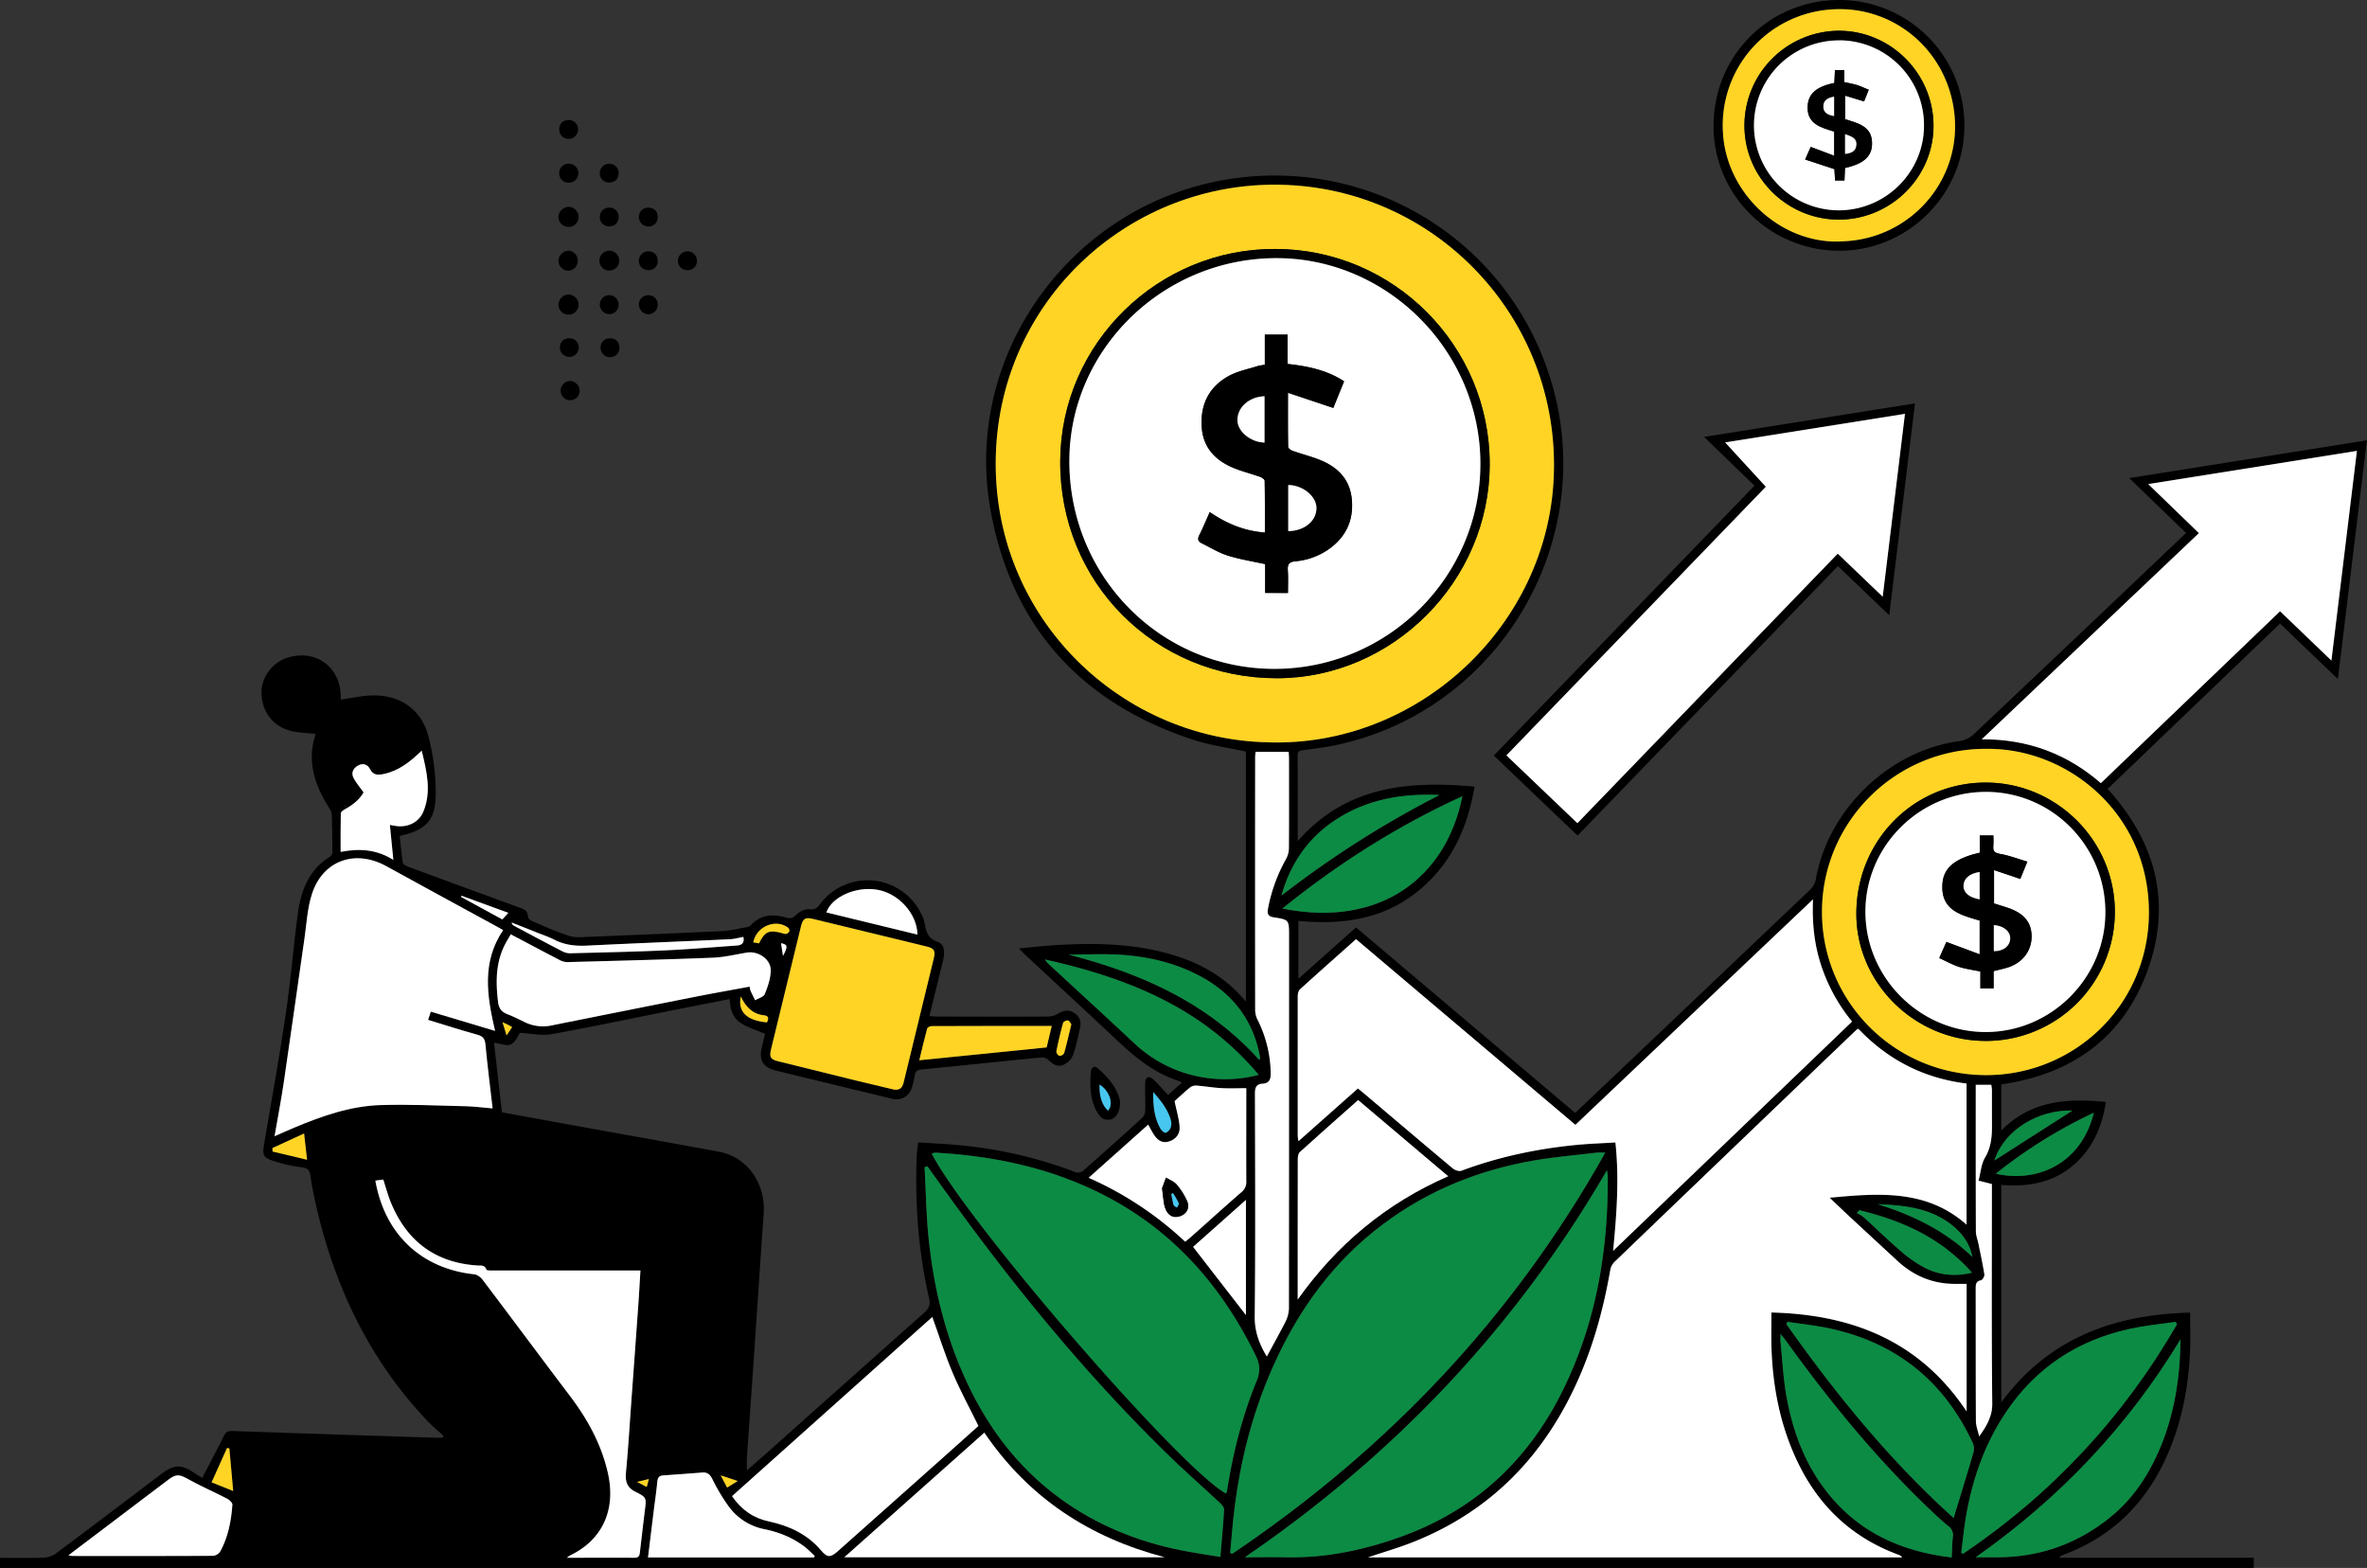 <svg xmlns="http://www.w3.org/2000/svg" viewBox="0 0 1643.74 1088.78"><rect x="0" y="0" width="1643.74" height="1088.78" fill="#333333" stroke="none"/><defs><style>.cls-1{fill:#fff;}.cls-2{fill:#ffd425;}.cls-3{fill:#0c8b44;}.cls-4{fill:#47c7ef;}</style></defs><g id="Layer_2" data-name="Layer 2"><g id="Layer_1-2" data-name="Layer 1"><path d="M1462.42,765.18c-2.85,18.45-9.93,33.64-23.9,45s-30.8,14.08-48.77,12.65v151c32.76-44.36,77.72-61,131.18-62.36,0,9.11.3,17.73-.06,26.32-1,24.27-5.35,47.88-14.85,70.37-14.46,34.2-38.33,58.74-73.55,71.64a4.22,4.22,0,0,0-2.36,1.89h135v7.13H0v-7.06c10.14,0,20.11.21,30.05-.13a16,16,0,0,0,8.59-2.76c24.55-18.3,48.94-36.83,73.36-55.32,8.85-6.71,13.85-6.88,23-.71,1.91,1.28,3.89,2.45,5.41,3.4,5.22-10,10.35-19.68,15.25-29.46,1.35-2.7,3.15-3.18,5.92-3.09q70.62,2.43,141.23,4.67c1.44,0,2.89,0,4.33,0l.92-1.23c-3.69-3.41-7.59-6.63-11.05-10.26-40.22-42.22-64.36-92.81-77.38-149.13-1.65-7.12-3.06-14.31-4.09-21.54-.58-4.13-2.41-5.18-6.38-5.71A104.06,104.06,0,0,1,189.36,806c-6.73-2.28-7.15-4.32-6-11.26,5.17-30.32,10.61-60.59,15.13-91,3.36-22.68,5.2-45.58,8.2-68.32,2.14-16.26,7.31-31.15,22.39-40.45a4.29,4.29,0,0,0,1.7-3.15q0-13.18-.39-26.38a8.66,8.66,0,0,0-1.58-4.06c-10.24-16.05-16-32.93-9.57-51.77-5.83-.66-11.57-.7-17-2-12.8-3.17-20.57-13.58-20.65-26.66-.07-11,7.85-21.31,18.69-24.46,19.21-5.57,35.92,6.69,36.32,26.66,0,1,.11,2,.15,2.64,7.2-1,14.2-2.65,21.25-2.87,19.15-.58,34.19,9.08,39.26,27.55a153.13,153.13,0,0,1,5.33,41c-.13,18.41-6.92,25-25,29,.67,6.18,1.15,12.45,2.19,18.63.2,1.17,2.48,2.31,4,2.88q37.88,14,75.83,27.8c3.39,1.24,6.87,2,7.08,6.81,0,1.13,1.87,2.62,3.2,3.18,8.42,3.57,16.77,7.38,25.45,10.15,4.09,1.31,8.87.79,13.31.61,30.94-1.24,61.87-2.49,92.8-4,6.08-.3,12.11-1.88,18.15-2.93a3.33,3.33,0,0,0,1.65-1c7-7.59,15.61-8.15,24.8-5.38,3.11.93,4.76.17,7.11-2.2,2.17-2.19,6.2-3.95,9.15-3.61,3.84.45,5.24-1.12,7.12-3.6a41.38,41.38,0,0,1,70.37,6.89,23.08,23.08,0,0,1,2,5.09c1.3,6,1.71,11.71,9.44,14.27,4.93,1.63,4.9,7.76,3.67,12.79-3.12,12.74-6.25,25.47-9.5,38.68,1.68.14,3.07.36,4.46.36,26.15.05,52.3.14,78.45,0a14.15,14.15,0,0,0,6.7-2.17c3.83-2.27,7.51-2.73,11.22-.19,3.55,2.42,4.72,6,3.8,10.08-1.46,6.48-2.71,13.08-5,19.28a13,13,0,0,1-6.6,6.59c-3.49,1.51-7,0-9.85-3a7.36,7.36,0,0,0-5.22-2.21c-27.82,2.7-55.61,5.66-83.43,8.37-2.86.28-4.17,1.13-4.64,3.91a66,66,0,0,1-2.09,8.73A11.07,11.07,0,0,1,619.67,763q-40.47-9.75-80.91-19.62c-9-2.2-11.89-7.41-9.66-16.36.8-3.2,1.53-6.4,2.18-9.12-5.89-2.55-11.86-4.32-16.91-7.54-5.45-3.47-7.36-9.59-7.63-16.62-14.44,2.84-28.57,5.58-42.68,8.39-27.05,5.39-54,11.15-81.19,16-6.57,1.18-13.66-.5-21.79-.93-1.28,1.77-3,6.35-6.3,8-2.75,1.41-7.23-.56-11.71-1.13l5.48,48.32,39.32,7.17c37.13,6.72,74.28,13.34,111.39,20.17,19.71,3.63,32.59,22,31.07,43.21-2.46,34.19-4.65,68.4-7,102.6-1.52,22.24-3.14,44.48-4.66,66.73-.18,2.64,0,5.3,0,8.77,4.21-3.67,8.05-7,11.83-10.32Q586.2,961,642,911.39c3.48-3.08,4.14-5.77,3.13-10.15-7.47-32.64-9.83-65.75-8.5-99.16.11-2.64.56-5.28,1-8.8,9.35.62,18.6,1,27.81,1.88a303.38,303.38,0,0,1,81.86,18.94,5.68,5.68,0,0,0,4.78-1.05q20.81-18.31,41.29-37c1.28-1.17,1.89-3.6,1.94-5.47.19-6.29-.28-12.61,0-18.89.2-4,2.67-4.93,5.59-2.16,3.49,3.3,6.65,7,10.27,10.8l9.76-8.66c-2.48-1-4.39-1.75-6.32-2.47-14.81-5.58-26.68-15.39-38-26-21.85-20.5-43.86-40.85-65.79-61.26-.82-.77-1.54-1.64-3.17-3.37,9.23-.84,17.41-1.8,25.6-2.29,24.85-1.49,49.63-1.25,73.95,4.82,22.39,5.58,42.4,15.49,58,34.44V521.89c-12.06-2.64-24.33-4.27-35.91-8C750.9,488.44,702.54,435.3,687.89,354.3,668.56,247.42,742.6,143.86,849.78,125c102.74-18,201.07,44,228.7,144.22,30.64,111.15-40.74,226.8-153.57,248.72-6.51,1.26-13.12,2.06-19.71,2.94-2.29.31-4.1.43-4.09,3.61.12,19.46.06,38.92.06,59.6C934.64,545.94,977.55,542,1024,546.23c-5.12,30.22-17.22,55.42-41,73.93s-51.76,22.1-81.35,19.3v40.19L941.67,644l152.21,128.81c8.79-8.33,17.46-16.54,26.12-24.77q68.64-65.15,137.21-130.39a13.89,13.89,0,0,0,3.79-7.14c8.64-48.74,51.27-89.56,100-95.93a18.07,18.07,0,0,0,9.46-4.54q69.2-65.29,138.11-130.91c3-2.86,6.05-5.7,9.52-9l-39.43-38.14,165-26.23c-6.72,55.32-13.36,109.91-20.14,165.74L1583.36,433,1463.62,547.81c33.5,36.93,44.77,79.16,27.71,126.13-17,46.78-52.56,72-101.57,79.06v32.06C1410.33,764.16,1435.35,762.56,1462.42,765.18Zm-171.93-50.84a9.45,9.45,0,0,0-1.17.67Q1205.11,795.7,1121,876.47a10.64,10.64,0,0,0-2.76,5.55c-4.53,26-11.34,51.23-22,75.4-23.4,53.08-60.76,92-115.22,113.54-10,3.93-20.28,6.9-31.07,10.53H1321a5.55,5.55,0,0,0-2.79-1.91c-31.68-11.72-54.59-33-69.33-63.29-12.55-25.71-17.88-53.1-18.71-81.5-.22-7.6,0-15.22,0-23.36,56.54,1.41,103.16,20.08,135.56,68.68V891.54c-2.61,0-4.91,0-7.21,0-15.76.24-29.27-5.28-40.77-15.9q-17.82-16.42-35.55-32.91c-3.59-3.34-7.1-6.76-11.56-11,34.45-3.22,67.35-5.83,95.05,18.71v-98C1335.9,748.72,1311,735.9,1290.49,714.34Zm-410-198.87C984.65,518.92,1075,434.54,1079,330.63c4.27-109.51-81.77-200.5-190.52-202.35-102.65-1.75-190.57,77.12-196.69,181.91C685.15,424.16,775,513.18,880.52,515.47Zm239.69,353.16,166-159.25a121.39,121.39,0,0,1-21.66-39.63c-4.62-14.32-6.14-29.07-5.47-45.26l-165,156.59L941.77,652.15c-13.27,11.8-26.24,23.25-39,34.88-1.09,1-1.49,3.23-1.5,4.89q-.12,48.45,0,96.9a27.71,27.71,0,0,0,.54,3.62L943,755.83c1.57,1.28,2.86,2.3,4.11,3.36,20.58,17.42,41.13,34.89,61.82,52.19,1.46,1.23,4.37,2.17,6,1.56,25.71-9.6,52.31-15.2,79.55-17.88,9-.88,18.1-1.17,27.34-1.74C1124.51,818.63,1122.68,842.92,1120.21,868.63ZM854.28,1078.31l1.48.58c107.74-72.52,194.9-164.14,259-278.52-2.8,0-4.3-.15-5.77,0-14.34,1.71-28.78,2.91-43,5.33-41.38,7-79,22.84-111.9,49.32-32.48,26.19-55.24,59.57-71.63,97.56-12.93,29.95-20.89,61.28-25,93.58C856.08,1056.85,855.32,1067.6,854.28,1078.31ZM1491.8,336.14,1527,370.2,1376.2,513.35c32.26-.13,59.42,10.25,82.72,30.47l124.45-119.36L1619,458.7c6-49.08,11.81-97.09,17.71-145.61ZM851.39,1037.07a9.14,9.14,0,0,0,.67-1.79c4.05-26.2,10.51-51.79,20.53-76.32,2.66-6.51,2.42-11.45-.56-17.56-22.47-46-54.2-83.45-99.56-108.4-38.22-21-79.63-30.13-122.78-32.6A10.9,10.9,0,0,0,647,801C671.77,849,820,1020.22,851.39,1037.07Zm-502-391.21c-1.66-.94-2.65-1.53-3.65-2.07-25.83-14.11-51.72-28.12-77.49-42.34-21.67-12-44.28-3.92-51.71,19.56-3.11,9.84-3.65,20.5-5.15,30.82-4.81,33.22-9.43,66.48-14.33,99.69-1.81,12.28-4.17,24.48-6.42,37.48,5-2.2,9.35-4.16,13.73-6,19.25-8.07,39-15,60-15.65,19.6-.59,39.25.34,58.87.8,6.08.15,12.14,1,18.84,1.52-1.75-15.31-3.6-30-5-44.65-.39-4-2-5.54-5.73-6.57-11.31-3.16-22.51-6.73-34.08-10.24.7-2.15,1.25-3.81,1.89-5.72l44.64,13.39C338.12,691.51,334.42,668.09,349.41,645.86ZM644,809.87l-1.94.62c.92,16.89,1.11,33.86,2.91,50.65C648.37,893,655.7,924,668.54,953.51c15.22,35,37,64.89,68.16,87.45,24.9,18,52.74,29.34,82.75,35.45,9.23,1.88,18.58,3.19,28,4.78,1-11.56,2-22.29,2.57-33,.08-1.5-1.63-3.4-3-4.63-12.87-12-26.15-23.68-38.71-36C751.71,951.79,701.78,890.43,655.56,826Q649.79,817.92,644,809.87Zm220.51,271.48c10.45,0,19.55-.16,28.64,0,28.35.57,55.56-5.3,81.93-15.08,50.48-18.73,86.87-53.21,110.42-101.25,22.94-46.79,31.39-96.76,31-148.5a39.22,39.22,0,0,0-.55-3.9C1052.55,921.67,968.65,1010.12,864.49,1081.35ZM1378.73,520c-62.58,0-113.47,50.82-113.48,113.22,0,62.9,51.2,113.82,114.93,113.33,60.84-.47,112.38-49.11,112.12-113.56C1492,564.38,1435.4,519,1378.73,520ZM647.43,914.49,508.31,1038.91c6.49,9.42,14.62,15.2,25.56,17.56,13.88,3,26.54,8.71,36,19.84,4.62,5.4,6.63,5.55,12.08.69q37.32-33.21,74.63-66.4c7.8-6.94,15.56-13.93,22.84-20.44-6.22-12.68-12.68-24.5-17.9-36.85S652.23,927.83,647.43,914.49ZM260.66,819.8c.38,2,.63,3.42.95,4.86,7.81,34.49,32.61,56.43,67.71,60.19,2.06.22,4.45,2,5.77,3.77,20.37,27,40.5,54.11,60.89,81,12.19,16.12,21.68,33.48,26.13,53.32,5.77,25.68-4,46.57-26.56,57.26a14.3,14.3,0,0,0-1.88,1.48c16.29,0,31.6-.07,46.91,0,3.48,0,3.56-2.14,3.83-4.53,1.1-9.42,2.18-18.84,3.36-28.25,1.1-8.78,1.34-9.16-6.47-13-6.17-3.06-7.22-7.38-6.63-13.68,1.58-16.72,2.57-33.5,3.79-50.25q2.4-33.12,4.79-66.22c.55-7.71.95-15.43,1.45-23.55h-6.29q-48,0-96,0c-1.61,0-4.41.08-4.65-.58-1.27-3.58-4.14-2.74-6.6-2.92-29-2-48.68-16.87-59.67-43.5-2.14-5.18-3.57-10.65-5.39-16.16Zm360.2-63.19c5.07.64,6-2.36,6.9-5.88q10.28-42.6,20.69-85.17c1.28-5.25.42-7-4.83-8.26q-39.42-9.66-78.88-19.16c-5.56-1.34-7.16-.39-8.54,5.24q-10.46,42.55-20.73,85.14c-1.38,5.7-.37,7.13,5.14,8.49q26.83,6.63,53.67,13.27C603.31,752.49,612.36,754.59,620.86,756.61ZM879.74,942c4.45-8.3,8.86-16.11,12.83-24.15a22,22,0,0,0,2.47-9.32q.19-129.4.09-258.8c0-10.94,0-11.19-10.47-12.78-4.18-.63-4.81-2.51-4.16-6A112.66,112.66,0,0,1,893,596.4a16,16,0,0,0,2-7.43c.15-20.65.09-41.3.07-62,0-1.6-.13-3.21-.21-5h-23c-.12,1.36-.3,2.49-.3,3.62q0,87.93,0,175.86a15.57,15.57,0,0,0,1.69,6.61,84.88,84.88,0,0,1,9.11,37.44c0,4.41-1.39,6.6-5.57,6.89-4.51.32-5.4,2.68-5.38,6.89.14,51.62.38,103.25-.15,154.87C871.23,924.68,874.49,933.22,879.74,942Zm632-22.31c-.26-.57-.53-1.13-.79-1.69-8.65,1.2-17.35,2.09-25.93,3.65-36,6.53-65.76,23.52-87.77,53.12-17.43,23.43-27.16,50.08-32,78.63-1.42,8.26-2.19,16.64-3.26,25l1.31.57Q1455.71,1016.2,1511.74,919.65ZM683.55,994.83l-97.26,86.55H808.86C756.74,1067.77,714.39,1040.21,683.55,994.83Zm673.12,59.26c4.68-15.34,9.29-30.22,13.68-45.17a10,10,0,0,0-.17-6.39c-19.64-42.73-52.38-69.53-98.32-79.8-10.08-2.26-20.43-3.29-30.65-4.88-.21.56-.43,1.11-.64,1.67C1275,968.15,1312.38,1014.2,1356.67,1054.09Zm-836.08-369a16.93,16.93,0,0,0,.56,2.79c1.05,2.26,2.17,4.48,3.26,6.71,2.31-1.42,5.88-2.32,6.69-4.34,2.11-5.26,4.11-11,4.13-16.55,0-7.71-8.92-13.52-16.67-12.22s-15.73,3.24-23.64,3.54c-33.73,1.32-67.48,2.17-101.23,3.06a12.47,12.47,0,0,1-5.59-1.72c-11-5.71-22-11.55-33.4-17.57-1.48,2.59-2.88,4.81-4.07,7.14-6.49,12.73-6.42,26.16-4.74,39.94.57,4.7,2.66,7,6.76,8.52s7.89,3.5,11.77,5.39A28.8,28.8,0,0,0,383.35,712Q433.15,702,483,692.12C495.37,689.68,507.77,687.51,520.59,685.13ZM901.18,902.4c27.07-38.09,61.38-66.8,104.52-85.58L943.15,763.9c-13.79,12.24-27.26,24.11-40.56,36.17-1.08,1-1.34,3.28-1.36,5-.1,14.82-.05,29.64-.05,44.46Zm-85.5-137.79c1.41,7,3.19,12.54,3.46,18.17.23,4.73-2.78,8.55-7.63,9.92-5,1.42-8.2-1.51-10.64-5.44-1.19-1.91-2.21-3.92-3.55-6.33L756,817.85a238.12,238.12,0,0,1,67.13,44.45c1.78-1.5,3.31-2.73,4.77-4,11.43-10.17,22.77-20.44,34.32-30.47a9,9,0,0,0,3.34-7.69c-.12-20.12-.06-40.25,0-60.37v-4.1c-6.28,0-11.92.25-17.53-.07s-11.2-1.29-16.82-1.73a6.91,6.91,0,0,0-4.51,1.12C822.5,758.3,818.65,762,815.68,764.61Zm539.66,316.91c.26-5.09.26-9.59.78-14a7.74,7.74,0,0,0-3.12-7.74c-4.64-3.79-9-7.92-13.32-12-37.22-35.51-69.5-75.23-99.55-116.84-.87-1.21-1.85-2.34-3.66-4.61,0,2.93-.11,4.25,0,5.54,1.25,12.39,1.82,24.9,4,37.13,4.8,27.27,14.7,52.46,33.53,73.4C1295.55,1066.29,1323.26,1077.61,1355.34,1081.52Zm158.88-151.47c-36.43,60.21-83.67,110.13-142.2,151.31,6.65,0,11.64.05,16.63,0,28.82-.35,54.45-9.71,76.78-27.78,15-12.17,25.68-27.74,33.46-45.35C1509.87,983.33,1514,957.08,1514.22,930.05ZM874.1,746.38c-39.22-46.68-90.9-67.3-148.44-80.07a29.61,29.61,0,0,0,2.07,2.68c19.89,18.4,39.89,36.7,59.68,55.22a91.36,91.36,0,0,0,48.39,24A92.33,92.33,0,0,0,874.1,746.38ZM565.3,1081.51l.47-1.09c-2.17-2-4.23-4.14-6.54-6-8.4-6.63-18.17-10.5-28.49-12.59a40.08,40.08,0,0,1-24.95-16.13A129.66,129.66,0,0,1,494.61,1027c-1.61-3.18-3.43-4.65-6.81-4.41-9.1.65-18.2,1.34-27.31,2-2.92.2-3.8,1.75-4.06,4.54-.61,6.62-1.61,13.19-2.43,19.79-1.33,10.81-2.65,21.62-4,32.68ZM890.53,630.89c68.38,13.67,113.92-22,125-78C970.47,573.49,929.41,599.52,890.53,630.89ZM47.53,1080a23.08,23.08,0,0,0,2.6.48c32.63,0,65.26.07,97.89-.1a6.72,6.72,0,0,0,4.86-3c5.54-10.08,7.64-21.19,8.46-32.51.09-1.31-2-3.33-3.59-4.14-9-4.64-18.25-8.73-27.09-13.6-6.08-3.36-8.28-3.74-14,.54q-13.76,10.35-27.46,20.77ZM270.76,572.81c2,.36,3.22.65,4.5.82,8.09,1.07,15.77-2.71,18.79-10.13,5.69-14,2.3-27.78-1.19-42.24-8.06,7.72-15.93,14-26.29,16.18-3.9.81-7.31,1.14-9.64-3.4-1.54-3-4.65-4.41-8.11-2.54s-5.19,5-3.29,8.75c1.77,3.42,4.41,6.4,6.95,10-2.77,4.92-7.47,8.68-12.95,11.68-1.16.64-2.82,1.85-2.85,2.82-.22,8.75-.13,17.5-.13,26.82,13.39-2.65,25.19-1.61,36.6,5.54C272.32,588.7,271.58,581.15,270.76,572.81ZM1374.44,997.47c5.15-7.32,9.19-13.92,9.1-23-.51-48.94-.25-97.89-.25-146.83v-5.4l-9.27-2.35c1.5-5.66,1.82-11.55,4.5-16,5.14-8.6,4.9-17.65,4.8-26.93-.08-6.66,0-13.32,0-20a30.09,30.09,0,0,0-.45-3.65H1372v5.9c0,32,0,63.93.09,95.89,0,2.86,1.2,5.71,1.78,8.57,1.44,7.11,3,14.19,4.12,21.34.2,1.24-1.25,3.77-2.29,4-3.59.74-3.75,2.89-3.74,5.83.07,30.63,0,61.26.15,91.89C1372.17,990.29,1373.64,993.87,1374.44,997.47ZM874.54,736.09c.29-.81.5-1.11.48-1.39a22.57,22.57,0,0,0-.35-2.45c-5.34-26.39-21-44.63-44.8-56.26-16.19-7.91-33.54-11.81-51.37-13-12.11-.79-24.32-.15-36.44-.15C792.3,675.87,838.74,696.23,874.54,736.09Zm125.13-184c-25.09-1.18-49,2.67-70.53,16.18-20,12.59-32.86,30.77-39.25,53.66A691.36,691.36,0,0,1,999.67,552.05ZM730.37,712.42c-28.34,0-55.92,0-83.5.08-1,0-2.81.9-3,1.71-1.93,7.13-3.59,14.33-5.45,22l88.46-8.91C728,722.32,729.1,717.81,730.37,712.42Zm98.16,153.41,36.7,47.36v-80Zm540.93,17.95c-21.53-24.36-48.65-36.2-78.31-43.41l-1.7,2a27.69,27.69,0,0,1,4.68,2.82c8.63,7.81,16.94,16,25.79,23.54a85.38,85.38,0,0,0,17.1,11.85C1346.86,885.41,1357.48,886.61,1369.46,883.78ZM637.14,649c-.36-14.88-13.34-28.88-28.28-31.24-14.76-2.34-31.27,5.06-35,15.83ZM1454,772.7A338.64,338.64,0,0,0,1386,815C1414.85,821.61,1445.46,807.88,1454,772.7ZM516.22,650.58c-3.24.59-6.42,1.54-9.64,1.69-32.9,1.52-65.82,2.8-98.73,4.41-8,.39-15.47-.35-22.69-4-4.13-2.1-8.58-3.58-12.9-5.3-5.64-2.26-11.28-4.48-16.92-6.72a2.86,2.86,0,0,0,1.46,2.16c11.44,6.1,22.87,12.23,34.4,18.17a12.28,12.28,0,0,0,5.74,1c21.63-.57,43.26-1,64.87-2,16.59-.75,33.15-2.19,49.72-3.35C515,656.36,517.16,654.89,516.22,650.58ZM1304,836.16c24.43,7.64,47,18.6,65.7,36.64-1.58-8.28-5.9-14.83-11.92-20.19C1342.38,838.92,1323.35,837,1304,836.16Zm81-30.31,54.15-34.67C1416.17,770.43,1392,784.07,1385,805.85Zm-1171.72-.53c-.77-6.79-1.38-12.06-2.09-18.23l-22,10.12.12,2.42Zm-53.95,200.45-1.65-.27c-3.49,7.77-7,15.54-10.7,23.81l15,6C161,1024.73,160.13,1015.25,159.28,1005.77ZM800.8,758.34c0,9.77.81,18,5.16,25.54.73,1.27,2.75,3,3.62,2.69A6.42,6.42,0,0,0,813,782.9a9.18,9.18,0,0,0,0-5.37C810.87,770.45,806.55,764.71,800.8,758.34ZM744,711.28c-.58-.76-1.27-2.48-2.29-2.72s-3.21.8-3.45,1.68q-2.7,9.78-4.67,19.76a3.8,3.8,0,0,0,2.09,3.16,3.9,3.9,0,0,0,3.33-1.93C740.78,724.87,742.23,718.41,744,711.28ZM527.11,655.07c4-8.19,6.78-9.43,15.32-7.28,1.12.28,2.3.85,3.37.7a3.4,3.4,0,0,0,2.32-1.75,2.78,2.78,0,0,0-.78-2.51c-8.6-6.52-22.08-1-24.26,10.14Zm-12.67,36.86c-2.24,10.79,4.21,16.7,18.14,18,1.38-2.48,1.39-4.57-2-4.94C522.84,704.17,518.06,699.57,514.44,691.93Zm-194-70c-.07.3-.13.59-.2.89l28.61,15.61,4.16-4.59Zm191.89,406.45-11.86-3.91,4.44,8.44ZM348.93,709.78l2.86,9.19,3.87-5.81c-1.18-.65-1.87-1.06-2.58-1.42C352.21,711.31,351.32,710.91,348.93,709.78Zm194.81-46c3.53-6.56,3.37-7.87-1.38-8.85C542.82,657.91,543.26,660.72,543.74,663.79ZM450.62,1027l-8.27,2,6.78,3.55Z"/><path d="M1183.38,303.38l146.46-23.29c-6,49-11.86,97.52-17.89,147.14l-35.62-34.16-180.8,187.17-58.16-55.57c60.48-62.62,120.58-124.84,181-187.4ZM1226.26,338,1046.07,524.5l49.3,47.07,180.8-187.16,31.23,29.91c5.19-42.69,10.26-84.33,15.45-126.95L1198,307.2Z"/><path d="M1277.28,0a86.83,86.83,0,0,1,86.87,87.5c-.08,47.62-39.25,86.66-86.89,86.61-48.25-.06-87.37-38.88-87.31-86.63C1190,38.58,1228.57,0,1277.28,0Zm3,167.55c45.44-1.82,80.09-40.4,77.29-84.74-2.91-46-41.5-79.66-86.19-76.21a80.65,80.65,0,0,0-74.77,86.6C1199.51,135.89,1238.57,170.59,1280.23,167.55Z"/><path d="M777.85,765.14c0,7-2.85,11.5-6.9,12.3-4.82.95-7.43-2.16-9.4-5.78-4.73-8.69-4.77-18.15-4-27.64.21-2.4,2.2-4.44,4.5-2.46C770,748.36,776.4,756.24,777.85,765.14Zm-8.41,6.08c4.16-4.38,1-14-5.88-18.06C763.29,761.3,765.31,767.5,769.44,771.22Z"/><path class="cls-1" d="M1290.49,714.34c20.47,21.56,45.41,34.38,75.17,38.06v98c-27.7-24.54-60.6-21.93-95.05-18.71,4.46,4.25,8,7.67,11.56,11q17.74,16.49,35.55,32.91c11.5,10.62,25,16.14,40.77,15.9,2.3,0,4.6,0,7.21,0v88.57c-32.4-48.6-79-67.27-135.56-68.68,0,8.14-.19,15.76,0,23.36.83,28.4,6.16,55.79,18.71,81.5,14.74,30.24,37.65,51.57,69.33,63.29a5.55,5.55,0,0,1,2.79,1.91H949.93c10.79-3.63,21.12-6.6,31.07-10.53,54.46-21.5,91.82-60.46,115.22-113.54,10.66-24.17,17.47-49.44,22-75.4a10.64,10.64,0,0,1,2.76-5.55q84.09-80.82,168.34-161.46A9.45,9.45,0,0,1,1290.49,714.34Z"/><path class="cls-2" d="M880.52,515.47C775,513.18,685.15,424.16,691.81,310.19c6.12-104.79,94-183.66,196.69-181.91,108.75,1.85,194.79,92.84,190.52,202.35C1075,434.54,984.65,518.92,880.52,515.47Zm5-342.58c-80.92-.37-148.73,65.09-149.31,147-.6,84.63,65.81,151,150.24,151.08,80.62.09,147.91-67.42,148-148.52C1034.66,240.11,967.72,172.91,885.55,172.89Z"/><path class="cls-1" d="M1120.21,868.63c2.47-25.71,4.3-50,1.59-75.31-9.24.57-18.32.86-27.34,1.74-27.24,2.68-53.84,8.28-79.55,17.88-1.62.61-4.53-.33-6-1.56-20.69-17.3-41.24-34.77-61.82-52.19-1.25-1.06-2.54-2.08-4.11-3.36l-41.26,36.61a27.71,27.71,0,0,1-.54-3.62q0-48.45,0-96.9c0-1.66.41-3.89,1.5-4.89,12.8-11.63,25.77-23.08,39-34.88l152.34,128.93,165-156.59c-.67,16.19.85,30.94,5.47,45.26a121.39,121.39,0,0,0,21.66,39.63Z"/><path class="cls-3" d="M854.28,1078.31c1-10.71,1.8-21.46,3.17-32.13,4.14-32.3,12.1-63.63,25-93.58,16.39-38,39.15-71.37,71.63-97.56,32.85-26.48,70.52-42.27,111.9-49.32,14.23-2.42,28.67-3.62,43-5.33,1.47-.17,3,0,5.77,0-64.13,114.38-151.29,206-259,278.52Z"/><path class="cls-1" d="M1491.8,336.14l144.94-23.05c-5.9,48.52-11.74,96.53-17.71,145.61l-35.66-34.24L1458.92,543.82c-23.3-20.22-50.46-30.6-82.72-30.47L1527,370.2Z"/><path class="cls-3" d="M851.39,1037.07C820,1020.22,671.77,849,647,801a10.9,10.9,0,0,1,2.74-.57c43.15,2.47,84.56,11.58,122.78,32.6,45.36,25,77.09,62.37,99.56,108.4,3,6.11,3.22,11.05.56,17.56-10,24.53-16.48,50.12-20.53,76.32A9.14,9.14,0,0,1,851.39,1037.07Z"/><path class="cls-1" d="M349.41,645.86c-15,22.23-11.29,45.65-5.6,70L299.17,702.5c-.64,1.91-1.19,3.57-1.89,5.72,11.57,3.51,22.77,7.08,34.08,10.24,3.68,1,5.34,2.55,5.73,6.57,1.39,14.69,3.24,29.34,5,44.65-6.7-.56-12.76-1.37-18.84-1.52-19.62-.46-39.27-1.39-58.87-.8-21,.63-40.73,7.58-60,15.65-4.38,1.83-8.71,3.79-13.73,6,2.25-13,4.61-25.2,6.42-37.48,4.9-33.21,9.52-66.47,14.33-99.69,1.5-10.32,2-21,5.15-30.82,7.43-23.48,30-31.51,51.71-19.56,25.77,14.22,51.66,28.23,77.49,42.34C346.76,644.33,347.75,644.92,349.41,645.86Z"/><path class="cls-3" d="M644,809.87q5.79,8,11.58,16.1c46.22,64.46,96.15,125.82,152.77,181.53,12.56,12.35,25.84,24,38.71,36,1.32,1.23,3,3.13,3,4.63-.6,10.74-1.62,21.47-2.57,33-9.39-1.59-18.74-2.9-28-4.78-30-6.11-57.85-17.42-82.75-35.45-31.15-22.56-52.94-52.44-68.16-87.45C655.7,924,648.37,893,645,861.14c-1.8-16.79-2-33.76-2.91-50.65Z"/><path class="cls-3" d="M864.49,1081.35c104.16-71.23,188.06-159.68,251.42-268.7a39.22,39.22,0,0,1,.55,3.9c.41,51.74-8,101.71-31,148.5-23.55,48-59.94,82.52-110.42,101.25-26.37,9.78-53.58,15.65-81.93,15.08C884,1081.19,874.94,1081.35,864.49,1081.35Z"/><path class="cls-2" d="M1378.73,520c56.67-1,113.29,44.43,113.57,113,.26,64.45-51.28,113.09-112.12,113.56-63.73.49-114.93-50.43-114.93-113.33C1265.26,570.77,1316.15,520,1378.73,520Zm.08,202.85a89.6,89.6,0,0,0,89.85-89.69c.06-49.21-40.27-89.62-89.51-89.71-50.2-.09-90.06,40.27-90,91.16C1289.13,682.81,1329.81,722.83,1378.81,722.8Z"/><path class="cls-1" d="M647.43,914.49c4.8,13.34,8.86,26.34,14.14,38.82s11.68,24.17,17.9,36.85c-7.28,6.51-15,13.5-22.84,20.44q-37.3,33.21-74.63,66.4c-5.45,4.86-7.46,4.71-12.08-.69-9.51-11.13-22.17-16.86-36-19.84-10.94-2.36-19.07-8.14-25.56-17.56Z"/><path class="cls-1" d="M260.66,819.8l5.49-.73c1.82,5.51,3.25,11,5.39,16.16,11,26.63,30.67,41.48,59.67,43.5,2.46.18,5.33-.66,6.6,2.92.24.66,3,.58,4.65.58q48,0,96,0h6.29c-.5,8.12-.9,15.84-1.45,23.55q-2.36,33.11-4.79,66.22c-1.22,16.75-2.21,33.53-3.79,50.25-.59,6.3.46,10.62,6.63,13.68,7.81,3.89,7.57,4.27,6.47,13-1.18,9.41-2.26,18.83-3.36,28.25-.27,2.39-.35,4.56-3.83,4.53-15.31-.12-30.62,0-46.91,0a14.3,14.3,0,0,1,1.88-1.48c22.58-10.69,32.33-31.58,26.56-57.26-4.45-19.84-13.94-37.2-26.13-53.32-20.39-26.94-40.52-54.09-60.89-81-1.32-1.75-3.71-3.55-5.77-3.77-35.1-3.76-59.9-25.7-67.71-60.19C261.29,823.22,261,821.77,260.66,819.8Z"/><path class="cls-2" d="M620.86,756.61c-8.5-2-17.55-4.12-26.58-6.33Q567.43,743.7,540.61,737c-5.51-1.36-6.52-2.79-5.14-8.49q10.29-42.59,20.73-85.14c1.38-5.63,3-6.58,8.54-5.24q39.45,9.51,78.88,19.16c5.25,1.28,6.11,3,4.83,8.26q-10.38,42.59-20.69,85.17C626.91,754.25,625.93,757.25,620.86,756.61Z"/><path class="cls-1" d="M879.74,942c-5.25-8.74-8.51-17.28-8.4-27.73.53-51.62.29-103.25.15-154.87,0-4.21.87-6.57,5.38-6.89,4.18-.29,5.61-2.48,5.57-6.89a84.88,84.88,0,0,0-9.11-37.44,15.57,15.57,0,0,1-1.69-6.61q-.12-87.93,0-175.86c0-1.13.18-2.26.3-3.62h23c.08,1.76.21,3.37.21,5,0,20.65.08,41.3-.07,62a16,16,0,0,1-2,7.43,112.66,112.66,0,0,0-12.53,34.52c-.65,3.48,0,5.36,4.16,6,10.5,1.59,10.47,1.84,10.47,12.78q0,129.4-.09,258.8a22,22,0,0,1-2.47,9.32C888.6,925.85,884.19,933.66,879.74,942Z"/><path class="cls-3" d="M1511.74,919.65q-55.79,96.78-148.48,159.24l-1.31-.57c1.07-8.32,1.84-16.7,3.26-25,4.88-28.55,14.61-55.2,32-78.63,22-29.6,51.78-46.59,87.77-53.12,8.58-1.56,17.28-2.45,25.93-3.65C1511.21,918.52,1511.48,919.08,1511.74,919.65Z"/><path class="cls-1" d="M683.55,994.83c30.84,45.38,73.19,72.94,125.31,86.55H586.29Z"/><path class="cls-3" d="M1356.67,1054.09c-44.29-39.89-81.7-85.94-116.1-134.57.21-.56.43-1.11.64-1.67,10.22,1.59,20.57,2.62,30.65,4.88,45.94,10.27,78.68,37.07,98.32,79.8a10,10,0,0,1,.17,6.39C1366,1023.87,1361.35,1038.75,1356.67,1054.09Z"/><path class="cls-1" d="M520.59,685.13c-12.82,2.38-25.22,4.55-37.57,7Q433.16,702,383.35,712a28.8,28.8,0,0,1-18.93-2.22c-3.88-1.89-7.75-3.86-11.77-5.39s-6.19-3.82-6.76-8.52c-1.68-13.78-1.75-27.21,4.74-39.94,1.19-2.33,2.59-4.55,4.07-7.14,11.4,6,22.37,11.86,33.4,17.57a12.47,12.47,0,0,0,5.59,1.72c33.75-.89,67.5-1.74,101.23-3.06,7.91-.3,15.78-2.22,23.64-3.54s16.69,4.51,16.67,12.22c0,5.56-2,11.29-4.13,16.55-.81,2-4.38,2.92-6.69,4.34-1.09-2.23-2.21-4.45-3.26-6.71A16.93,16.93,0,0,1,520.59,685.13Z"/><path class="cls-1" d="M901.18,902.4V849.5c0-14.82,0-29.64.05-44.46,0-1.69.28-4,1.36-5,13.3-12.06,26.77-23.93,40.56-36.17l62.55,52.92C962.56,835.6,928.25,864.31,901.18,902.4Z"/><path class="cls-1" d="M815.68,764.61c3-2.66,6.82-6.31,10.93-9.65a6.91,6.91,0,0,1,4.51-1.12c5.62.44,11.2,1.42,16.82,1.73s11.25.07,17.53.07v4.1c0,20.12-.07,40.25,0,60.37a9,9,0,0,1-3.34,7.69c-11.55,10-22.89,20.3-34.32,30.47-1.46,1.3-3,2.53-4.77,4A238.12,238.12,0,0,0,756,817.85l41.36-36.92c1.34,2.41,2.36,4.42,3.55,6.33,2.44,3.93,5.61,6.86,10.64,5.44,4.85-1.37,7.86-5.19,7.63-9.92C818.87,777.15,817.09,771.59,815.68,764.61ZM807,825.07c.52,4.33.83,7.29,1.27,10.24a18.18,18.18,0,0,0,1,3.83c1.89,5,5.5,6.9,10.13,5.38s7-5.65,5.05-10.26a46.58,46.58,0,0,0-7.28-11.65c-1.82-2.18-4.91-3.29-7.44-4.88Z"/><path class="cls-3" d="M1355.34,1081.52c-32.08-3.91-59.79-15.23-81.34-39.2-18.83-20.94-28.73-46.13-33.53-73.4-2.16-12.23-2.73-24.74-4-37.13-.13-1.29,0-2.61,0-5.54,1.81,2.27,2.79,3.4,3.66,4.61,30,41.61,62.33,81.33,99.55,116.84,4.33,4.13,8.68,8.26,13.32,12a7.74,7.74,0,0,1,3.12,7.74C1355.6,1071.93,1355.6,1076.43,1355.34,1081.52Z"/><path class="cls-3" d="M1514.22,930.05c-.27,27-4.35,53.28-15.33,78.17-7.78,17.61-18.42,33.18-33.46,45.35-22.33,18.07-48,27.43-76.78,27.78-5,.06-10,0-16.63,0C1430.55,1040.18,1477.79,990.26,1514.22,930.05Z"/><path class="cls-3" d="M874.1,746.38a92.33,92.33,0,0,1-38.3,1.79,91.36,91.36,0,0,1-48.39-24c-19.79-18.52-39.79-36.82-59.68-55.22a29.61,29.61,0,0,1-2.07-2.68C783.2,679.08,834.88,699.7,874.1,746.38Z"/><path class="cls-1" d="M565.3,1081.51H450c1.35-11.06,2.67-21.87,4-32.68.82-6.6,1.82-13.17,2.43-19.79.26-2.79,1.14-4.34,4.06-4.54,9.11-.62,18.21-1.31,27.31-2,3.38-.24,5.2,1.23,6.81,4.41a129.66,129.66,0,0,0,11.18,18.79,40.08,40.08,0,0,0,24.95,16.13c10.32,2.09,20.09,6,28.49,12.59,2.31,1.82,4.37,4,6.54,6Z"/><path class="cls-3" d="M890.53,630.89c38.88-31.37,79.94-57.4,125-78C1004.45,608.91,958.91,644.56,890.53,630.89Z"/><path class="cls-1" d="M47.53,1080l41.71-31.57Q103,1038,116.7,1027.65c5.68-4.28,7.88-3.9,14-.54,8.84,4.87,18.12,9,27.09,13.6,1.55.81,3.68,2.83,3.59,4.14-.82,11.32-2.92,22.43-8.46,32.51a6.72,6.72,0,0,1-4.86,3c-32.63.17-65.26.12-97.89.1A23.08,23.08,0,0,1,47.53,1080Z"/><path class="cls-1" d="M270.76,572.81c.82,8.34,1.56,15.89,2.39,24.29-11.41-7.15-23.21-8.19-36.6-5.54,0-9.32-.09-18.07.13-26.82,0-1,1.69-2.18,2.85-2.82,5.48-3,10.18-6.76,12.95-11.68-2.54-3.59-5.18-6.57-6.95-10-1.9-3.7-.25-6.84,3.29-8.75s6.57-.45,8.11,2.54c2.33,4.54,5.74,4.21,9.64,3.4,10.36-2.16,18.23-8.46,26.29-16.18,3.49,14.46,6.88,28.25,1.19,42.24-3,7.42-10.7,11.2-18.79,10.13C274,573.46,272.72,573.17,270.76,572.81Z"/><path class="cls-1" d="M1374.44,997.47c-.8-3.6-2.27-7.18-2.29-10.78-.18-30.63-.08-61.26-.15-91.89,0-2.94.15-5.09,3.74-5.83,1-.22,2.49-2.75,2.29-4-1.13-7.15-2.68-14.23-4.12-21.34-.58-2.86-1.77-5.71-1.78-8.57-.13-32-.09-63.93-.09-95.89v-5.9h10.79a30.09,30.09,0,0,1,.45,3.65c0,6.66,0,13.32,0,20,.1,9.28.34,18.33-4.8,26.93-2.68,4.48-3,10.37-4.5,16l9.27,2.35v5.4c0,48.94-.26,97.89.25,146.83C1383.63,983.55,1379.59,990.15,1374.44,997.47Z"/><path class="cls-3" d="M874.54,736.09c-35.8-39.86-82.24-60.22-132.48-73.22,12.12,0,24.33-.64,36.44.15,17.83,1.16,35.18,5.06,51.37,13,23.83,11.63,39.46,29.87,44.8,56.26a22.57,22.57,0,0,1,.35,2.45C875,735,874.83,735.28,874.54,736.09Z"/><path class="cls-3" d="M999.67,552.05a691.36,691.36,0,0,0-109.78,69.84c6.39-22.89,19.2-41.07,39.25-53.66C950.65,554.72,974.58,550.87,999.67,552.05Z"/><path class="cls-2" d="M730.37,712.42c-1.27,5.39-2.34,9.9-3.52,14.91l-88.46,8.91c1.86-7.7,3.52-14.9,5.45-22,.22-.81,2-1.71,3-1.71C674.45,712.4,702,712.42,730.37,712.42Z"/><path class="cls-1" d="M828.53,865.83l36.7-32.62v80Z"/><path class="cls-3" d="M1369.46,883.78c-12,2.83-22.6,1.63-32.44-3.25a85.38,85.38,0,0,1-17.1-11.85c-8.85-7.55-17.16-15.73-25.79-23.54a27.69,27.69,0,0,0-4.68-2.82l1.7-2C1320.81,847.58,1347.93,859.42,1369.46,883.78Z"/><path class="cls-1" d="M637.14,649l-63.29-15.41c3.74-10.77,20.25-18.17,35-15.83C623.8,620.15,636.78,634.15,637.14,649Z"/><path class="cls-3" d="M1454,772.7c-8.49,35.18-39.1,48.91-68,42.31A338.64,338.64,0,0,1,1454,772.7Z"/><path class="cls-1" d="M516.22,650.58c.94,4.31-1.21,5.78-4.69,6-16.57,1.16-33.13,2.6-49.72,3.35-21.61,1-43.24,1.41-64.87,2a12.28,12.28,0,0,1-5.74-1c-11.53-5.94-23-12.07-34.4-18.17a2.86,2.86,0,0,1-1.46-2.16c5.64,2.24,11.28,4.46,16.92,6.72,4.32,1.72,8.77,3.2,12.9,5.3,7.22,3.66,14.72,4.4,22.69,4,32.91-1.61,65.83-2.89,98.73-4.41C509.8,652.12,513,651.17,516.22,650.58Z"/><path class="cls-3" d="M1304,836.16c19.37.82,38.4,2.76,53.78,16.45,6,5.36,10.34,11.91,11.92,20.19C1351,854.76,1328.41,843.8,1304,836.16Z"/><path class="cls-3" d="M1385,805.85c7-21.78,31.22-35.42,54.15-34.67Z"/><path class="cls-2" d="M213.23,805.32l-23.93-5.69-.12-2.42,22-10.12C211.85,793.26,212.46,798.53,213.23,805.32Z"/><path class="cls-2" d="M159.28,1005.77c.85,9.48,1.7,19,2.65,29.58l-15-6c3.71-8.27,7.21-16,10.7-23.81Z"/><path class="cls-4" d="M800.8,758.34c5.75,6.37,10.07,12.11,12.21,19.19a9.18,9.18,0,0,1,0,5.37,6.42,6.42,0,0,1-3.44,3.67c-.87.27-2.89-1.42-3.62-2.69C801.61,776.37,800.77,768.11,800.8,758.34Z"/><path class="cls-2" d="M744,711.28c-1.73,7.13-3.18,13.59-5,20a3.9,3.9,0,0,1-3.33,1.93,3.8,3.8,0,0,1-2.09-3.16q2-10,4.67-19.76c.24-.88,2.44-1.91,3.45-1.68S743.38,710.52,744,711.28Z"/><path class="cls-2" d="M527.11,655.07l-4-.7c2.18-11.18,15.66-16.66,24.26-10.14a2.78,2.78,0,0,1,.78,2.51,3.4,3.4,0,0,1-2.32,1.75c-1.07.15-2.25-.42-3.37-.7C533.89,645.64,531.16,646.88,527.11,655.07Z"/><path class="cls-2" d="M514.44,691.93c3.62,7.64,8.4,12.24,16.12,13.08,3.41.37,3.4,2.46,2,4.94C518.65,708.63,512.2,702.72,514.44,691.93Z"/><path class="cls-1" d="M320.45,622,353,633.88l-4.16,4.59-28.61-15.61C320.32,622.56,320.38,622.27,320.45,622Z"/><path class="cls-2" d="M512.34,1028.42l-7.42,4.53-4.44-8.44Z"/><path class="cls-2" d="M348.93,709.78c2.39,1.13,3.28,1.53,4.15,2,.71.36,1.4.77,2.58,1.42L351.79,719Z"/><path class="cls-1" d="M543.74,663.79c-.48-3.07-.92-5.88-1.38-8.85C547.11,655.92,547.27,657.23,543.74,663.79Z"/><path class="cls-2" d="M450.62,1027l-1.49,5.57-6.78-3.55Z"/><path class="cls-1" d="M1226.26,338,1198,307.2l124.89-19.83c-5.19,42.62-10.26,84.26-15.45,127l-31.23-29.91-180.8,187.16-49.3-47.07Z"/><path class="cls-2" d="M1280.23,167.55c-41.66,3-80.72-31.66-83.67-74.35a80.65,80.65,0,0,1,74.77-86.6c44.69-3.45,83.28,30.2,86.19,76.21C1360.32,127.15,1325.67,165.73,1280.23,167.55Zm-3.2-15.06c36,0,65.77-29.52,65.69-65.24-.08-36.25-29.67-65.93-65.69-65.89a65.89,65.89,0,0,0-65.6,65.89C1211.44,123.15,1240.93,152.47,1277,152.49Z"/><path class="cls-4" d="M769.44,771.22c-4.13-3.72-6.15-9.92-5.88-18.06C770.48,757.25,773.6,766.84,769.44,771.22Z"/><path d="M885.55,172.89c82.17,0,149.11,67.22,149,149.55-.13,81.1-67.42,148.61-148,148.52-84.43-.1-150.84-66.45-150.24-151.08C736.82,238,804.63,172.52,885.55,172.89Zm-.5,291.57c78.7,0,143-64,143-142.34,0-78-64.18-142.84-141.59-142.87-78.93,0-143.88,63.59-143.87,141C742.59,400.33,805.92,464.46,885.05,464.46Z"/><path d="M1378.81,722.8c-49,0-89.68-40-89.7-88.24,0-50.89,39.84-91.25,90-91.16,49.24.09,89.57,40.5,89.51,89.71A89.6,89.6,0,0,1,1378.81,722.8Zm83.25-89.51c-.09-46.12-37.22-83.44-83-83.41-46.06,0-83.81,37.68-83.65,83.48.15,45.61,37.88,83.25,83.47,83.28S1462.16,679,1462.06,633.29Z"/><path d="M807,825.07l2.74-7.34c2.53,1.59,5.62,2.7,7.44,4.88a46.58,46.58,0,0,1,7.28,11.65c1.92,4.61-.57,8.79-5.05,10.26s-8.24-.36-10.13-5.38a18.18,18.18,0,0,1-1-3.83C807.83,832.36,807.52,829.4,807,825.07Zm7.6,3.44-1.23.58a77.53,77.53,0,0,0,1.56,7.6c.25.81,1.55,1.29,2.36,1.93.47-1.06,1.59-2.39,1.28-3.11A64.74,64.74,0,0,0,814.6,828.51Z"/><path d="M1277,152.49c-36.1,0-65.59-29.34-65.6-65.24A65.89,65.89,0,0,1,1277,21.36c36,0,65.61,29.64,65.69,65.89C1342.8,123,1313.06,152.5,1277,152.49ZM1277.38,28a59,59,0,0,0-.69,118.05c32.66.06,59.35-26.32,59.41-58.74A58.93,58.93,0,0,0,1277.38,28Z"/><path class="cls-1" d="M885.05,464.46c-79.13,0-142.46-64.13-142.46-144.26,0-77.36,64.94-141,143.87-140.95,77.41,0,141.63,64.84,141.59,142.87C1028,400.5,963.75,464.45,885.05,464.46Zm9.37-52.68c0-5.5.25-10.63-.08-15.73-.26-4.08.76-5.82,5.25-6.26a47.8,47.8,0,0,0,24-9c11.15-8.26,16.35-19.36,15.26-33.31s-9.08-22.53-21.24-27.67c-6.4-2.71-13.24-4.35-19.81-6.68-1.29-.45-3.2-1.81-3.22-2.78-.22-11.95-.14-23.91-.14-37.59l31.49,10.53c2.35-5.79,4.89-12.07,7.5-18.49-11.95-7.78-25.19-10.5-39.27-12.06V232.29H878.38v21a33.18,33.18,0,0,0-4.71.76c-6.77,2.17-14,3.54-20.14,6.86-13.73,7.4-19.95,19.64-19,35.17C835.33,310.71,844,319.72,857,325c5.83,2.37,12,3.89,17.94,6,1.31.47,3.28,1.78,3.3,2.74.23,11.94.15,23.89.15,36-14.44-1.09-26.78-6.33-38.28-14.22-2.59,5.78-4.71,11-7.27,16-1.38,2.73-.88,4.38,1.67,5.63,5.94,2.91,11.68,6.52,17.92,8.5,8.31,2.63,17,4,26.15,6v20Z"/><path class="cls-1" d="M1462.06,633.29c.1,45.68-37.52,83.38-83.17,83.35s-83.32-37.67-83.47-83.28c-.16-45.8,37.59-83.46,83.65-83.48C1424.84,549.85,1462,587.17,1462.06,633.29Zm-87.21-41.18c-17.26,3.89-25,10.51-25.93,21.21-1.54,18.71,12.42,22,25.81,25.92v23.43l-23.11-8.59c-1.36,3.08-2.95,6.67-4.94,11.19,4.69,2.13,9,4.57,13.65,6.09s9.61,2.13,14.9,3.24v11.75h9.19v-12c3.82-1,7.27-1.65,10.54-2.78,9.92-3.44,15.88-11.61,15.83-21.34,0-9.45-5.06-15.78-15.6-19.52-3.55-1.26-7.16-2.32-10.48-3.38V604.18l18.23,6.14,4.9-12c-6.57-1.94-12.59-4.26-18.81-5.36-3.87-.68-5.19-1.91-4.8-5.64a69.38,69.38,0,0,0,0-7.21h-9.43Z"/><path class="cls-4" d="M814.6,828.51a64.74,64.74,0,0,1,4,7c.31.72-.81,2-1.28,3.11-.81-.64-2.11-1.12-2.36-1.93a77.53,77.53,0,0,1-1.56-7.6Z"/><path class="cls-1" d="M1277.38,28a58.93,58.93,0,0,1,58.72,59.31c-.06,32.42-26.75,58.8-59.41,58.74a59,59,0,0,1,.69-118Zm20.34,34.3c-2.86-1.17-5.35-2.39-8-3.21-2.78-.86-5.68-1.34-9-2.09V48.66h-6.49c-.15,3.25-.29,6.16-.42,8.93-11.91,2.39-17.73,7.18-18.45,15.2-1.21,13.34,9.11,15.68,18.35,18.61v16.72L1257.43,102c-1.09,2.46-2.2,5-3.86,8.75l20.32,6.7c.13,2.18.29,4.94.46,7.86h6.52c.14-3.18.26-6,.38-8.67,12.44-2.77,18.27-7.61,18.73-15.89.73-13-9.53-15.08-18.65-18V66.4l13.17,4Z"/><path d="M894.42,411.78H878.58v-20c-9.13-2-17.84-3.39-26.15-6-6.24-2-12-5.59-17.92-8.5-2.55-1.25-3-2.9-1.67-5.63,2.56-5,4.68-10.26,7.27-16,11.5,7.89,23.84,13.13,38.28,14.22,0-12.14.08-24.09-.15-36,0-1-2-2.27-3.3-2.74-5.94-2.11-12.11-3.63-17.94-6-13-5.27-21.67-14.28-22.52-28.94-.9-15.53,5.32-27.77,19-35.17,6.16-3.32,13.37-4.69,20.14-6.86a33.18,33.18,0,0,1,4.71-.76v-21h15.78V252.7c14.08,1.56,27.32,4.28,39.27,12.06-2.61,6.42-5.15,12.7-7.5,18.49l-31.49-10.53c0,13.68-.08,25.64.14,37.59,0,1,1.93,2.33,3.22,2.78,6.57,2.33,13.41,4,19.81,6.68,12.16,5.14,20.17,13.82,21.24,27.67s-4.11,25.05-15.26,33.31a47.8,47.8,0,0,1-24,9c-4.49.44-5.51,2.18-5.25,6.26C894.67,401.15,894.42,406.28,894.42,411.78Zm.18-42.94c11.36-.18,19.65-7.18,19.61-16.14,0-8.1-9.48-15.83-19.61-15.93Zm-16.45-93.7c-10.84.39-19,7.76-18.83,16.8.14,7.77,9.09,15.12,18.83,15.41Z"/><path d="M1374.85,592.11v-12h9.43a69.38,69.38,0,0,1,0,7.21c-.39,3.73.93,5,4.8,5.64,6.22,1.1,12.24,3.42,18.81,5.36l-4.9,12-18.23-6.14v23.15c3.32,1.06,6.93,2.12,10.48,3.38,10.54,3.74,15.56,10.07,15.6,19.52,0,9.73-5.91,17.9-15.83,21.34-3.27,1.13-6.72,1.78-10.54,2.78v12h-9.19V674.6c-5.29-1.11-10.24-1.72-14.9-3.24s-9-4-13.65-6.09c2-4.52,3.58-8.11,4.94-11.19l23.11,8.59V639.24c-13.39-3.93-27.35-7.21-25.81-25.92C1349.81,602.62,1357.59,596,1374.85,592.11Zm9.74,68.38c6.62.07,11.15-3.44,11.38-8.59s-4.53-9.07-11.38-9.54Zm-9.85-55c-7.15,1.08-11.14,4.61-11.2,9.6-.07,4.72,4,8.16,11.2,9.36Z"/><path d="M1297.72,62.34l-3.22,8.09-13.17-4V82.76c9.12,2.89,19.38,5,18.65,18-.46,8.28-6.29,13.12-18.73,15.89-.12,2.7-.24,5.49-.38,8.67h-6.52c-.17-2.92-.33-5.68-.46-7.86l-20.32-6.7c1.66-3.75,2.77-6.29,3.86-8.75l16.33,6.14V91.4c-9.24-2.93-19.56-5.27-18.35-18.61.72-8,6.54-12.81,18.45-15.2.13-2.77.27-5.68.42-8.93h6.49V57c3.29.75,6.19,1.23,9,2.09C1292.37,60,1294.86,61.17,1297.72,62.34Zm-16.44,30.81v13.72c4.22-.37,7.52-1.84,7.86-6.19C1289.53,95.76,1285.55,94.68,1281.28,93.15Zm-7.6-12.58V67.09c-4.45.79-7.56,2.68-7.48,7S1269.78,79.91,1273.68,80.57Z"/><path class="cls-1" d="M894.6,368.84V336.77c10.13.1,19.57,7.83,19.61,15.93C914.25,361.66,906,368.66,894.6,368.84Z"/><path class="cls-1" d="M878.15,275.14v32.21c-9.74-.29-18.69-7.64-18.83-15.41C859.16,282.9,867.31,275.53,878.15,275.14Z"/><path class="cls-1" d="M1384.59,660.49V642.36c6.85.47,11.61,4.45,11.38,9.54S1391.21,660.56,1384.59,660.49Z"/><path class="cls-1" d="M1374.74,605.5v19c-7.23-1.2-11.27-4.64-11.2-9.36C1363.6,610.11,1367.59,606.58,1374.74,605.5Z"/><path class="cls-1" d="M1281.28,93.15c4.27,1.53,8.25,2.61,7.86,7.53-.34,4.35-3.64,5.82-7.86,6.19Z"/><path class="cls-1" d="M1273.68,80.57c-3.9-.66-7.4-2-7.48-6.45s3-6.24,7.48-7Z"/><path d="M387.81,181a7.28,7.28,0,0,1,7.11-6.94,7,7,0,0,1-.13,13.95A7.08,7.08,0,0,1,387.81,181Z"/><path d="M423.11,174.06a7,7,0,0,1,6.94,7,6.91,6.91,0,1,1-6.94-7Z"/><path d="M387.8,211.56a7.38,7.38,0,0,1,7-7.1,7.25,7.25,0,0,1,7,7,7,7,0,0,1-14,.06Z"/><path d="M387.78,150.35a7.48,7.48,0,0,1,7.38-6.72A7.16,7.16,0,0,1,401.8,151a6.91,6.91,0,0,1-7.27,6.58A7.08,7.08,0,0,1,387.78,150.35Z"/><path d="M416.53,150.58a6.33,6.33,0,0,1,6.78-6.38,6.26,6.26,0,0,1,6.31,6.83c-.3,3.94-2.7,6-6.5,6.19A6.42,6.42,0,0,1,416.53,150.58Z"/><path d="M417.08,241.35a6.19,6.19,0,0,1,6.74-6.39c4.05.12,6.1,2.44,6.37,6.26A6.41,6.41,0,0,1,423.7,248,6.48,6.48,0,0,1,417.08,241.35Z"/><path d="M402.52,271a6.59,6.59,0,1,1-13.17.46,6.74,6.74,0,0,1,6.33-6.91A6.93,6.93,0,0,1,402.52,271Z"/><path d="M388.34,120.4a6.38,6.38,0,0,1,6.38-6.71,6.59,6.59,0,1,1,.26,13.17A6.39,6.39,0,0,1,388.34,120.4Z"/><path d="M394.86,96.44a6.38,6.38,0,0,1-6.5-6.71c.16-3.92,2.27-6.14,6.24-6.34a6.4,6.4,0,0,1,6.85,6.32A6.7,6.7,0,0,1,394.86,96.44Z"/><path d="M401.91,241.33a6.55,6.55,0,1,1-13.1-.12c.2-3.93,2.42-6.11,6.34-6.3A6.28,6.28,0,0,1,401.91,241.33Z"/><path d="M423.26,218.18a6.74,6.74,0,0,1-6.74-6.49,6.56,6.56,0,0,1,13.12-.34A6.69,6.69,0,0,1,423.26,218.18Z"/><path d="M443.65,181.08a6.6,6.6,0,0,1,6.72-6.58c3.79.27,6.17,2.34,6.35,6.33a6.16,6.16,0,0,1-6.37,6.73A6.35,6.35,0,0,1,443.65,181.08Z"/><path d="M443.66,150.77a6.37,6.37,0,0,1,6.64-6.56c3.91.12,6.18,2.2,6.42,6.16a6.33,6.33,0,0,1-6.27,6.91A6.71,6.71,0,0,1,443.66,150.77Z"/><path d="M416.52,120.35a6.53,6.53,0,0,1,6.61-6.66,6.44,6.44,0,0,1,6.49,6.73c-.17,4-2.46,6.07-6.31,6.34A6.4,6.4,0,0,1,416.52,120.35Z"/><path d="M450.5,205a6.36,6.36,0,0,1,6.24,6.83,6.59,6.59,0,0,1-6.75,6.41,6.93,6.93,0,0,1-6.34-6.93A6.54,6.54,0,0,1,450.5,205Z"/><path d="M477.3,174.46A6.66,6.66,0,0,1,484,181a6.32,6.32,0,0,1-6.47,6.6,6.53,6.53,0,0,1-6.79-6.38A6.87,6.87,0,0,1,477.3,174.46Z"/></g></g></svg>